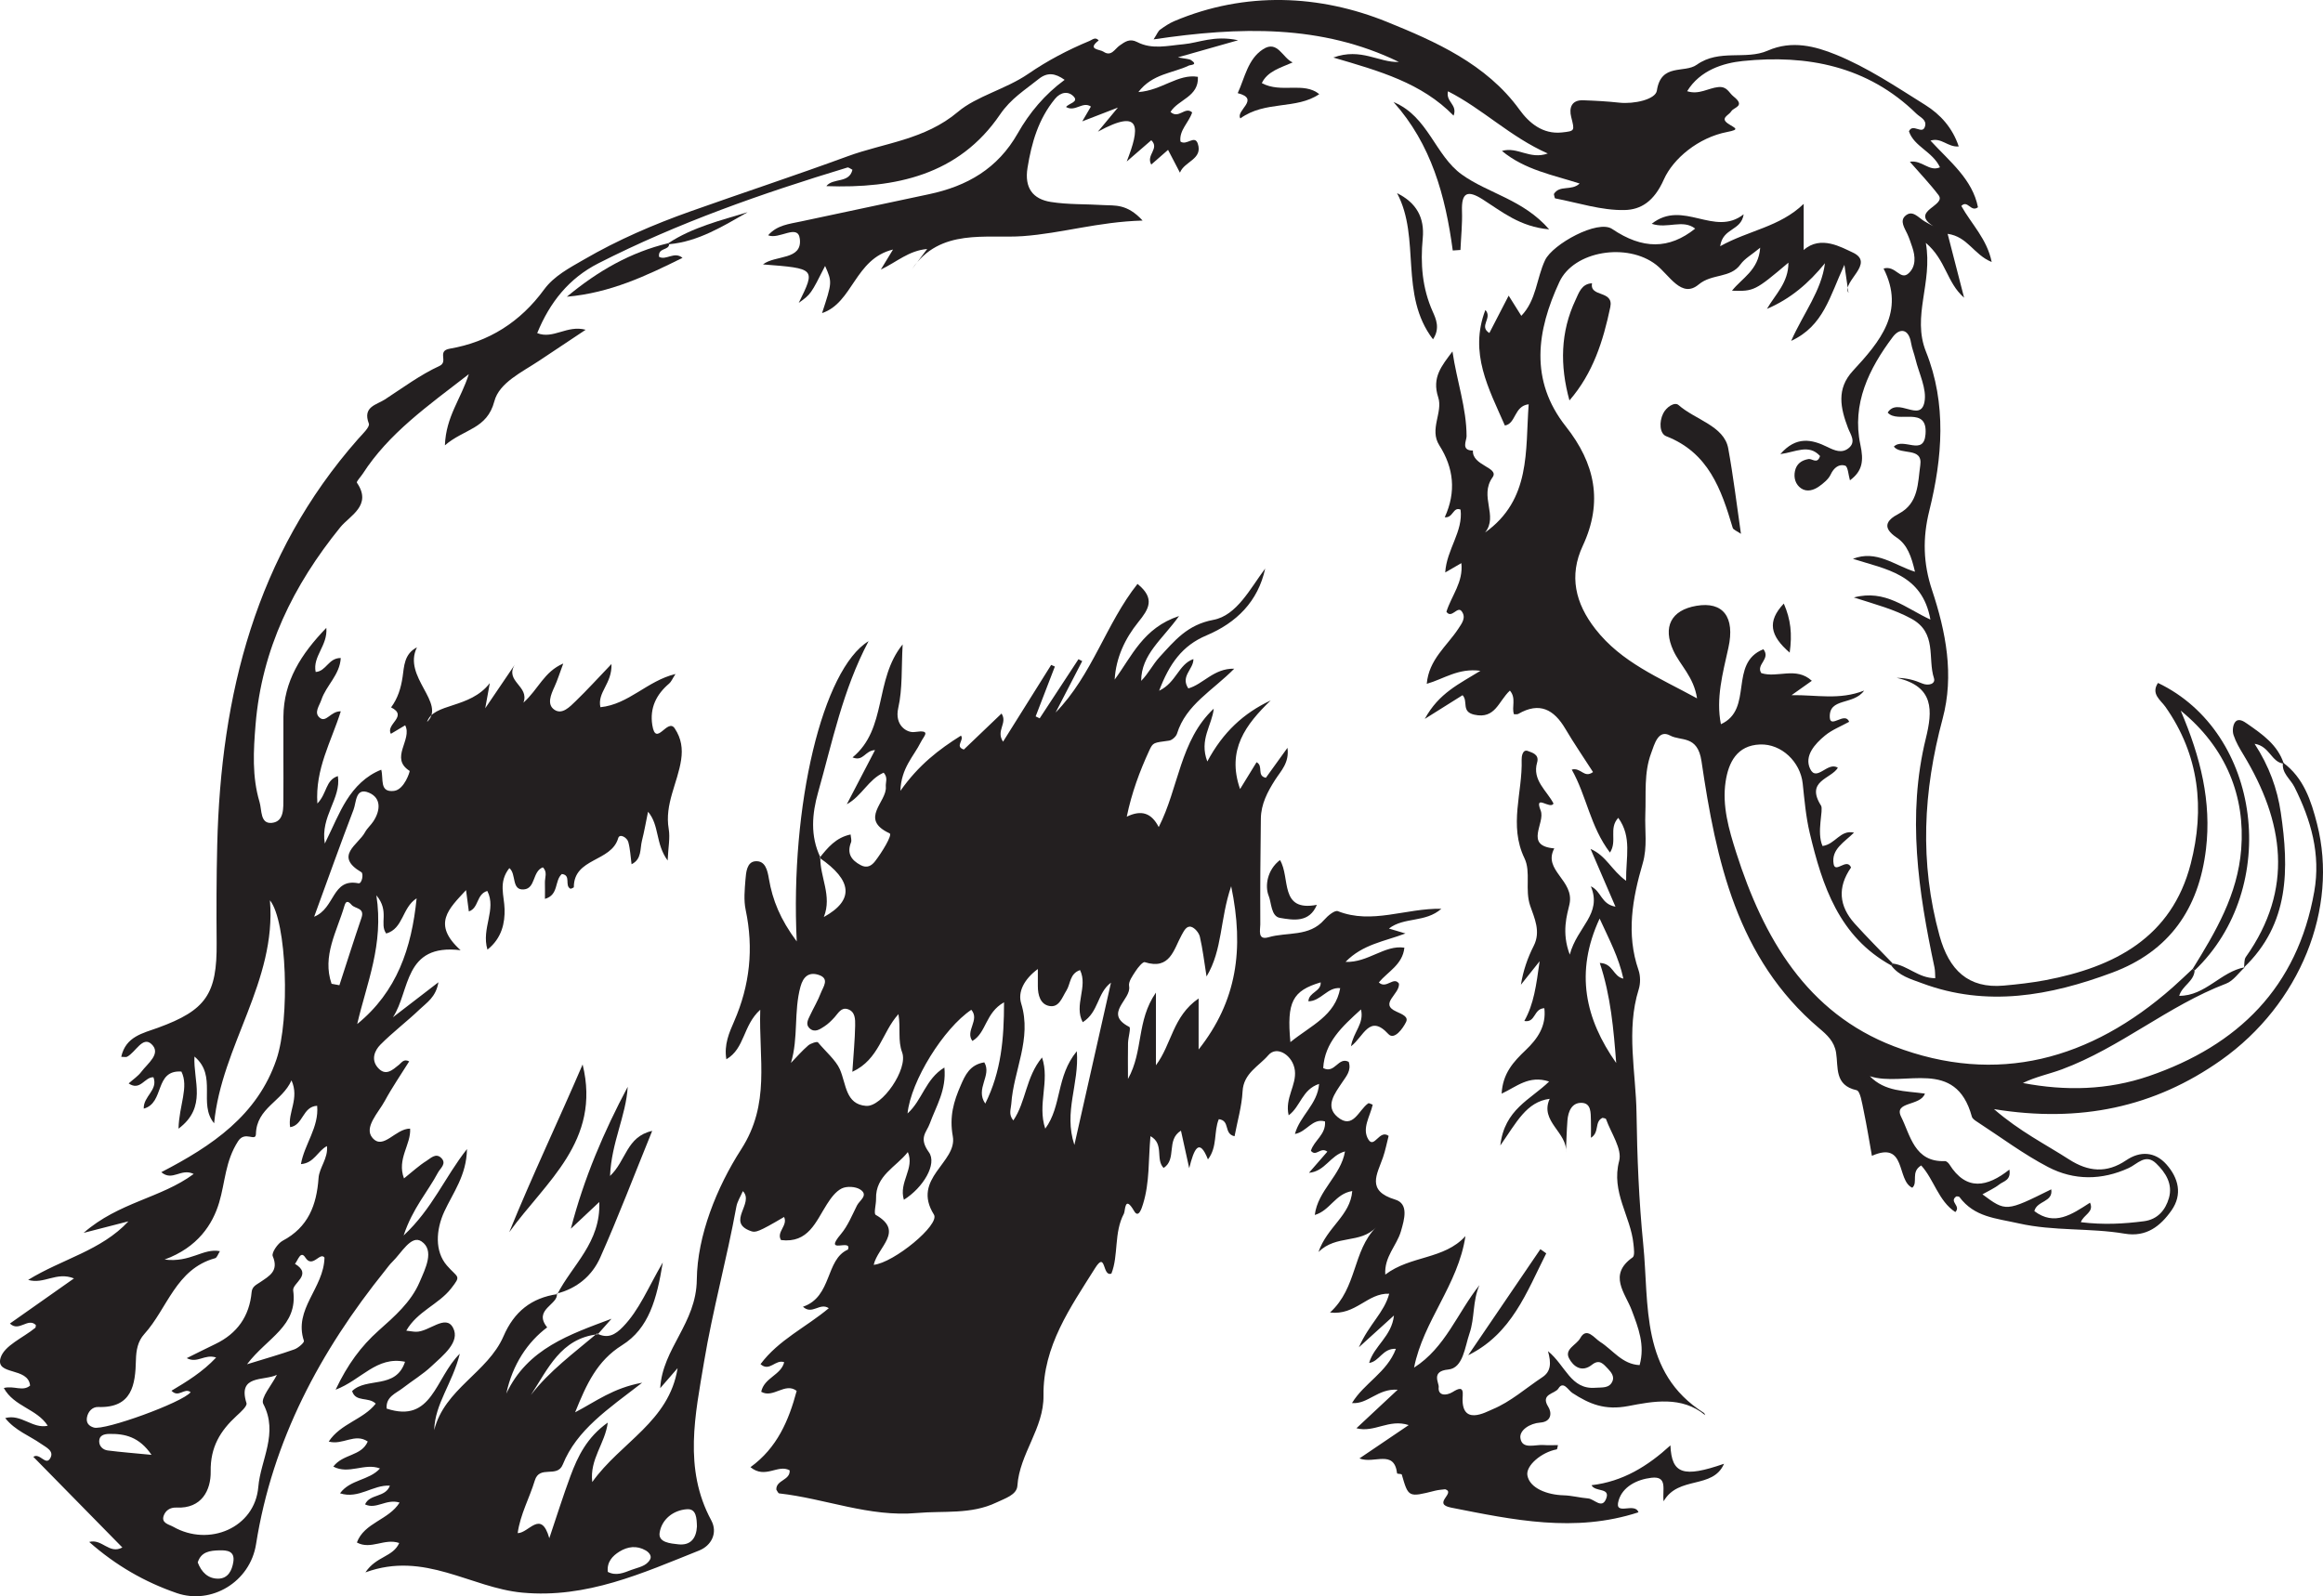 <?xml version="1.0" encoding="UTF-8"?>
<svg xmlns="http://www.w3.org/2000/svg" xmlns:xlink="http://www.w3.org/1999/xlink" width="330.517pt" height="227.166pt" viewBox="0 0 330.517 227.166" version="1.1">
<defs>
<clipPath id="clip1">
  <path d="M 0 5 L 330.516 5 L 330.516 227.164 L 0 227.164 Z M 0 5 "/>
</clipPath>
</defs>
<g id="surface1">
<g clip-path="url(#clip1)" clip-rule="nonzero">
<path style=" stroke:none;fill-rule:evenodd;fill:rgb(13.73%,12.16%,12.549%);fill-opacity:1;" d="M 21.559 207.043 C 19.816 204.484 17.777 204.016 15.5 204.066 C 14.82 204.082 14.125 204.266 14.113 205.094 C 14.102 205.824 14.645 206.328 15.324 206.418 C 17.211 206.66 19.109 206.805 21.559 207.043 M 86.48 223.699 C 87.664 224.316 88.75 223.832 89.84 223.414 C 90.809 223.043 91.965 222.918 92.504 221.91 C 92.75 221.457 92.391 220.949 91.875 220.648 C 90.586 219.902 89.297 220.098 88.145 220.805 C 87.148 221.418 86.32 222.297 86.48 223.699 M 28.133 222.352 C 28.664 223.75 29.605 224.668 31.039 224.664 C 32.453 224.656 33.008 223.492 33.199 222.281 C 33.438 220.746 32.348 220.602 31.215 220.633 C 29.887 220.668 28.613 220.816 28.133 222.352 M 99.16 217.234 C 99.125 216.07 99.086 214.695 97.75 214.781 C 95.781 214.914 94.145 216.23 93.852 218.129 C 93.633 219.523 95.414 219.656 96.504 219.777 C 98.332 219.977 99.078 218.832 99.16 217.234 M 48.289 140.211 C 49.332 137.008 50.348 133.797 51.434 130.609 C 51.922 129.172 50.527 129.355 50.023 128.773 C 49.559 128.238 49.23 128.141 49.012 128.891 C 47.949 132.535 45.801 136.047 47.176 140.004 C 47.547 140.074 47.918 140.145 48.289 140.211 M 183.598 148.305 C 186.566 145.906 189.984 144.551 190.684 140.625 C 188.871 140.445 187.941 142.484 186.16 142.5 C 186.207 141.199 188.004 141.117 187.906 139.801 C 183.898 141 183.059 142.562 183.598 148.305 M 35.148 194.152 C 37.938 193.289 39.938 192.73 41.887 192.031 C 42.438 191.832 43.32 191.062 43.242 190.82 C 41.734 186.289 46.07 183.355 46.168 178.977 C 45.547 178.098 44.465 180.562 43.445 178.965 C 42.766 177.898 42.391 179.375 41.969 179.859 C 44.539 181.418 41.566 182.602 41.715 183.648 C 42.426 188.738 38 190.371 35.148 194.152 M 44.699 130.461 C 47.715 129.246 47.207 124.953 51 125.703 C 51.508 125.805 51.754 124.324 51.414 124.125 C 47.484 121.809 50.973 120.23 51.934 118.438 C 52.242 117.867 52.773 117.426 53.129 116.875 C 54.129 115.344 54.266 113.578 52.52 112.824 C 50.562 111.977 50.707 114.184 50.309 115.211 C 48.441 120.086 46.691 125.008 44.699 130.461 M 229.953 151.277 C 229.586 146.516 229.184 141.746 227.617 137.039 C 229.543 137.105 229.477 138.957 230.973 139.273 C 230.332 136.281 228.969 133.719 227.594 130.723 C 224.039 138.395 225.547 145.004 229.953 151.277 M 59.277 127.844 C 57.188 129.172 57.406 132.152 54.949 132.852 C 53.93 131.43 55.473 129.711 53.551 127.414 C 54.633 134.441 52.164 139.926 50.824 145.734 C 56.469 141.141 58.562 134.965 59.277 127.844 M 112.535 151.266 C 113.344 150.43 114.109 149.543 114.988 148.785 C 115.344 148.477 116.254 148.188 116.375 148.336 C 117.445 149.617 118.93 150.891 119.492 152.168 C 120.418 154.285 120.281 157.148 123.223 157.383 C 125.5 157.562 129.23 152.121 128.359 149.777 C 127.715 148.039 128.172 146.438 127.832 144.324 C 125.465 146.93 125.109 150.754 121.273 152.531 C 121.438 149.996 121.637 147.977 121.672 145.949 C 121.684 145.082 121.707 143.969 120.617 143.617 C 119.688 143.32 119.27 144.18 118.75 144.758 C 118.312 145.242 117.832 145.719 117.289 146.07 C 116.652 146.484 115.898 147.023 115.164 146.32 C 114.586 145.77 114.973 145.094 115.25 144.508 C 115.754 143.434 116.371 142.41 116.789 141.309 C 117.121 140.434 118.098 139.246 116.441 138.727 C 115.098 138.305 114.289 138.973 113.895 140.406 C 112.918 143.934 113.621 147.723 112.535 151.266 M 39.398 195.656 C 37.559 196.559 33.773 195.59 35.07 199.684 C 35.203 200.102 34.242 200.961 33.668 201.488 C 31.34 203.625 29.918 205.938 29.977 209.402 C 30.02 212.078 28.691 214.719 25.125 214.547 C 24.164 214.5 23.551 214.992 23.293 215.695 C 22.906 216.77 24.059 216.945 24.645 217.277 C 29.742 220.18 36.258 217.426 36.75 211.621 C 37.078 207.754 39.66 203.977 37.457 199.789 C 37.031 198.973 38.699 197.062 39.398 195.656 M 158.07 139.844 C 156.078 141.332 156.352 144.027 154.051 145.473 C 152.762 143.055 154.828 140.426 153.668 138.055 C 152.176 138.566 152.332 140.02 151.73 140.969 C 151.105 141.957 150.707 143.414 149.32 143.168 C 148.023 142.941 147.664 141.617 147.664 140.336 L 147.664 137.902 C 145.684 139.375 144.789 141.176 145.297 142.816 C 146.852 147.855 144.199 152.34 143.887 157.102 C 143.84 157.836 143.457 158.594 144.176 159.453 C 146 156.766 145.93 153.305 148.262 150.492 C 149.402 153.883 147.555 157.141 148.719 160.621 C 151.105 157.371 150.242 153.188 153.211 149.602 C 153.578 154.312 151.293 158.176 152.863 162.941 C 154.711 154.746 156.391 147.297 158.07 139.844 M 171.668 138.965 C 171.332 136.859 171.125 135.062 170.719 133.312 C 170.59 132.758 170.004 132.047 169.488 131.902 C 168.816 131.715 168.461 132.461 168.125 133.066 C 166.988 135.129 166.48 138.078 162.883 136.93 C 162.602 136.84 161.906 137.684 161.574 138.203 C 161.152 138.859 160.523 139.703 160.648 140.34 C 161.023 142.266 156.918 144.211 160.676 146.145 C 160.934 146.277 160.52 147.633 160.496 148.426 C 160.461 149.855 160.488 151.293 160.488 153.547 C 162.719 149.523 161.66 145.324 164.465 141.258 L 164.465 151.602 C 166.719 148.609 166.836 144.641 170.539 142.094 L 170.539 149.359 C 175.98 142.465 177.043 135.109 175.172 126.121 C 173.547 130.879 173.969 135.137 171.668 138.965 M 124.309 180 C 127.156 179.727 133.777 174.285 132.879 172.852 C 129.641 167.695 136.238 165.43 135.566 161.715 C 135.055 158.898 135.691 156.75 136.691 154.465 C 137.305 153.051 137.969 151.512 140.047 151.188 C 141.168 153.059 138.703 154.922 140.184 157.055 C 142.453 152.484 142.852 147.875 142.855 142.641 C 140.184 144.125 140.352 146.988 138.352 148.141 C 137.289 146.723 139.449 145.148 138.199 143.707 C 134.281 146.328 129.594 153.816 129.125 158.461 C 131.254 156.535 131.66 153.57 134.367 151.922 C 134.688 155.133 133.18 157.438 132.289 159.898 C 131.828 161.168 130.668 161.902 132.164 163.98 C 133.371 165.656 131.34 169.035 128.605 170.742 C 127.84 168.223 130.18 166.293 129.168 163.953 C 127.477 166.105 124.551 167.289 124.645 170.602 C 124.664 171.387 124.281 172.711 124.598 172.891 C 128.699 175.238 124.898 177.422 124.309 180 M 266.047 153.16 C 268.203 155.383 271.012 155.23 273.879 155.633 C 273.246 157.453 269.379 156.715 270.496 158.938 C 271.793 161.516 272.375 165.43 276.727 165.238 C 276.93 165.23 277.215 165.484 277.348 165.691 C 279.766 169.551 282.75 168.938 285.895 166.449 C 286.164 167.98 285.051 168.094 284.465 168.559 C 283.766 169.113 282.91 169.484 282.062 169.969 C 285.41 172.453 285.41 172.453 291.852 169.258 C 292.145 171.109 289.797 170.852 289.449 172.359 C 292.32 174.523 294.754 172.852 297.367 171.156 C 297.988 172.52 296.441 172.852 296.066 173.934 C 299.32 174.332 302.176 174.164 305.031 173.797 C 306.98 173.547 308.098 172.219 308.594 170.5 C 309.164 168.516 308.148 166.891 306.773 165.566 C 305.266 164.117 304.102 165.66 302.887 166.219 C 299.031 167.992 295.086 168 291.422 166.094 C 287.926 164.273 284.73 161.875 281.41 159.715 C 281.086 159.504 280.645 159.238 280.559 158.918 C 278.246 150.438 270.965 154.762 266.047 153.16 M 30.754 193.191 C 29.09 192.648 28.113 194.082 26.57 193.281 C 28.047 192.551 29.336 191.898 30.641 191.273 C 33.754 189.781 35.488 187.312 35.801 183.891 C 35.875 183.074 36.48 182.84 36.98 182.496 C 38.297 181.598 39.711 180.898 38.805 178.766 C 38.605 178.301 39.512 176.949 40.211 176.578 C 43.852 174.652 45.051 171.512 45.324 167.652 C 45.426 166.152 46.711 164.844 46.52 163.102 C 45.176 163.793 44.711 165.527 42.816 165.668 C 43.316 162.82 45.402 160.434 45.125 157.367 C 43.02 157.477 43.156 160.148 41.281 160.41 C 40.922 158.309 42.633 156.344 41.473 153.75 C 40.145 156.754 36.5 157.668 36.414 161.371 C 36.383 162.582 34.883 160.855 33.879 162.402 C 32.039 165.25 32.047 168.23 31.184 171.129 C 30.258 174.242 28.137 177.523 23.418 179.25 C 27.117 179.723 28.906 177.586 31.289 178.059 C 31.035 178.449 30.879 178.988 30.598 179.062 C 25.016 180.598 23.824 186.219 20.523 189.863 C 19.617 190.863 19.371 192.133 19.34 193.535 C 19.262 197.059 18.801 200.398 13.973 200.234 C 13.156 200.203 12.523 200.863 12.371 201.723 C 12.242 202.461 12.602 202.938 13.355 203.16 C 14.887 203.609 25.941 199.605 27.125 198.129 C 26.219 197.418 25.434 199 24.398 197.918 C 26.57 196.621 28.824 195.254 30.754 193.191 M 242.621 201.402 C 239.289 198.609 235.125 199.438 231.699 200.094 C 228.336 200.738 226.164 199.828 223.711 198.234 C 223.125 197.852 222.438 196.445 221.723 197.609 C 221.242 198.395 219.113 198.344 220.293 200.219 C 220.797 201.02 220.789 202.336 219.137 202.453 C 217.688 202.555 216.16 203.523 216.324 204.664 C 216.566 206.348 218.461 205.535 219.68 205.648 C 220.332 205.703 220.992 205.656 221.664 205.656 C 221.605 205.871 221.578 206.25 221.484 206.266 C 219.293 206.676 217.086 208.586 217.316 209.953 C 217.637 211.812 220.172 212.738 222.461 212.801 C 223.629 212.832 224.789 213.152 225.957 213.246 C 226.832 213.312 227.949 214.848 228.539 213.242 C 229.121 211.668 226.961 212.371 226.445 211.363 C 230.918 210.844 234.453 208.637 237.668 205.695 C 237.844 209.777 239.504 210.32 245.297 208.312 C 243.699 211.992 238.801 209.969 236.699 213.652 C 236.484 212.051 237.348 210.02 234.957 210.305 C 232.848 210.555 230.871 211.602 230.301 213.52 C 229.594 215.871 232.594 213.699 233.121 215.219 C 224.066 218.176 215.305 216.301 206.473 214.555 C 203.688 214.004 207.191 212.465 205.625 211.941 C 205.211 211.996 204.68 212.02 204.18 212.148 C 200.383 213.105 200.391 213.113 199.445 209.848 C 199.414 209.734 198.789 209.762 198.781 209.684 C 198.355 206.195 195.512 208.391 193.422 207.551 C 195.855 205.902 197.969 204.473 200.43 202.809 C 197.602 201.879 195.551 203.938 192.992 203.258 C 194.977 201.402 196.734 199.762 198.859 197.777 C 196.016 197.578 194.625 199.875 192.363 199.672 C 194.074 196.832 197.34 195.328 198.609 191.957 C 196.711 191.855 196.285 193.75 194.801 193.965 C 195.496 191.523 198.012 190.195 198.332 187.211 C 196.703 188.688 195.441 189.832 193.34 191.738 C 194.812 188.398 196.941 186.816 197.656 184.113 C 194.566 183.977 192.906 187.23 189.234 186.785 C 193.129 183.246 192.422 178.062 195.781 174.664 C 193.531 177.055 190.148 175.66 187.594 178.172 C 188.832 174.586 192.125 173.004 192.398 169.5 C 189.957 169.895 189.262 172.273 187.066 172.906 C 187.508 169.379 190.789 167.309 191.367 163.863 C 189.246 164.414 188.555 166.711 186.238 166.906 C 187.262 165.73 188.062 164.809 188.855 163.898 C 187.891 163.148 187.266 164.688 186.516 163.773 C 186.949 162.301 188.68 161.465 188.523 159.594 C 186.723 159.082 185.953 161.074 184.242 161.379 C 184.945 158.777 187.465 157.16 187.68 154.254 C 185.242 155.055 185.059 157.473 183.352 158.723 C 182.773 156.281 184.492 154.465 184.234 152.336 C 183.98 150.219 181.688 148.723 180.461 150.164 C 179.133 151.723 176.926 152.727 176.793 155.316 C 176.68 157.465 176.051 159.582 175.652 161.703 C 174.055 161.352 175.082 159.477 173.414 159.273 C 172.668 161.023 173.254 163.188 171.867 165 C 170.617 161.828 169.875 163.527 169.203 166.25 C 168.664 163.809 168.348 162.371 168.027 160.906 C 165.879 162.227 167.484 164.98 165.559 166.215 C 164.355 164.988 165.688 162.793 163.688 161.691 C 163.383 165.074 163.586 168.289 162.629 171.355 C 162.449 171.938 161.996 173.438 161.367 172.352 C 159.992 169.977 160.125 172.316 159.91 172.719 C 158.469 175.414 159.164 178.648 158.133 181.242 C 156.812 181.773 157.398 177.938 155.809 180.473 C 152.305 186.059 148.379 191.578 148.469 198.598 C 148.535 203.289 145.059 206.867 144.754 211.449 C 144.668 212.738 142.992 213.242 141.773 213.824 C 138.148 215.562 134.262 214.98 130.465 215.32 C 123.684 215.926 117.426 213.266 110.871 212.531 C 110.711 212.516 110.59 212.18 110.457 211.992 C 110.398 210.609 112.457 210.688 112.352 209.246 C 110.68 208.324 108.895 210.535 106.777 208.797 C 110.578 206.047 112.23 202.141 113.352 197.941 C 111.699 196.664 110.004 199.059 108.305 198.066 C 108.73 196.047 111.129 195.707 111.574 193.859 C 110.316 193.406 109.496 195.289 108.207 194.137 C 110.785 190.672 114.695 188.883 117.922 186.172 C 116.629 185.312 115.562 187.184 114.246 185.965 C 118.43 184.543 117.414 179.242 120.641 177.832 C 121.301 176.16 117.047 178.703 119.645 175.625 C 120.633 174.453 121.234 172.941 121.934 171.547 C 122.289 170.836 123.625 170.09 122.398 169.285 C 121.742 168.852 120.469 168.781 119.762 169.133 C 118.895 169.559 118.207 170.516 117.656 171.379 C 116.07 173.859 115.023 176.949 111.125 176.477 C 110.414 175.336 112.145 174.402 111.559 173.191 C 107.887 175.355 107.492 175.43 106.855 175.207 C 103.234 173.945 107.398 171.246 105.695 169.512 C 105.359 170.293 104.906 170.98 104.77 171.727 C 103.422 179.141 101.398 186.438 100.168 193.836 C 98.934 201.262 97.215 208.992 101.195 216.359 C 102.16 218.148 101.219 219.965 99.469 220.66 C 91.398 223.883 83.473 227.5 74.324 226.652 C 66.961 225.973 60.418 220.684 51.992 223.77 C 53.555 221.434 55.898 221.609 56.801 219.59 C 54.695 218.863 52.766 220.605 50.777 219.516 C 51.824 216.684 55.312 216.32 56.852 213.836 C 54.965 213.246 53.539 214.867 51.941 214.094 C 52.598 212.57 54.855 213.148 55.473 211.426 C 53.039 211.285 51.039 213.371 48.379 212.516 C 49.836 210.523 52.531 210.703 54.062 208.98 C 51.875 208.145 49.629 209.887 47.422 208.715 C 48.816 206.875 51.418 207.262 52.324 205.145 C 50.488 203.898 48.754 205.711 46.773 205.152 C 48.457 202.578 51.691 202.027 53.461 199.758 C 52.434 198.738 50.594 199.602 50.098 197.969 C 52.152 195.938 56.324 197.777 57.629 193.797 C 53.574 192.957 51.398 196.398 47.75 197.773 C 49.469 194.152 51.375 191.59 53.852 189.375 C 56.117 187.355 58.473 185.324 59.699 182.461 C 60.508 180.566 61.879 177.93 59.953 176.656 C 58.504 175.699 57.105 178.34 55.832 179.566 C 55.449 179.934 55.145 180.371 54.812 180.785 C 45.555 192.301 38.773 204.945 36.43 219.758 C 35.578 225.148 30.074 228.406 25.156 226.719 C 20.602 225.152 16.465 222.777 12.691 219.438 C 14.539 218.941 15.516 221.238 17.41 220.227 C 13.133 215.871 8.949 211.609 4.742 207.324 C 5.664 206.699 6.504 208.652 7.148 207.527 C 7.742 206.492 6.578 205.988 5.848 205.477 C 4.18 204.305 2.16 203.602 0.742 201.812 C 3.027 201.18 4.633 203.383 6.793 202.902 C 5.25 200.484 2.004 200.195 0.543 197.531 C 1.984 197.156 3.234 198.082 4.281 197.188 C 4.016 194.496 -0.68 195.793 0.082 193.242 C 0.609 191.484 3.301 190.379 5.016 188.969 C 5.094 188.906 5.074 188.719 5.102 188.566 C 3.957 187.457 2.707 189.617 1.41 188.355 C 4.387 186.262 7.324 184.191 10.527 181.934 C 8.004 180.926 6.277 182.816 4.004 182.145 C 8.867 179.152 14.395 177.98 18.273 173.812 C 16.484 174.273 14.695 174.734 11.898 175.453 C 16.941 171.055 22.887 170.527 27.559 167.07 C 25.746 166.184 24.547 168.176 22.949 166.816 C 30.156 163.09 36.641 158.723 39.34 150.75 C 41.281 145.02 40.816 131.082 38.406 128.125 C 39.367 139.672 31.523 148.805 30.465 159.855 C 28.148 157.062 30.988 153.156 27.668 150.359 C 27.477 153.809 29.508 157.555 25.398 160.625 C 25.488 157.25 26.898 154.695 25.809 152.496 C 21.926 152.238 23.461 156.969 20.453 157.773 C 20.375 156.008 22.52 155.148 21.832 153.309 C 20.594 153.227 19.961 155.328 18.305 154.184 C 18.949 153.605 19.645 153.152 20.109 152.531 C 21 151.336 23.004 149.938 21.547 148.582 C 20.289 147.414 19.289 149.762 18.086 150.387 C 17.918 150.473 17.668 150.398 17.25 150.398 C 17.887 147.496 20.348 147.039 22.477 146.262 C 29.309 143.773 30.891 141.465 30.824 134.18 C 30.785 129.543 30.793 124.906 30.906 120.273 C 31.418 98.879 36.375 79.016 50.941 62.484 C 51.551 61.793 52.66 60.758 52.48 60.285 C 51.559 57.875 53.551 57.633 54.762 56.848 C 57.309 55.188 59.785 53.344 62.523 52.082 C 63.863 51.469 62.098 49.945 64 49.621 C 69.543 48.668 74.039 45.824 77.418 41.195 C 78.832 39.266 81.035 38.121 83.102 36.926 C 87.922 34.125 93.031 31.93 98.266 30.07 C 105.699 27.43 113.215 24.953 120.598 22.242 C 125.797 20.332 131.57 19.914 136.316 15.902 C 138.934 13.684 143.117 12.691 146.281 10.52 C 149.016 8.641 151.938 7.102 155 5.832 C 155.434 5.652 155.848 5.203 156.324 5.754 C 154.602 7.078 156.477 7 156.992 7.352 C 158.117 8.117 158.602 6.965 159.301 6.477 C 160.059 5.945 160.734 5.434 161.797 5.984 C 163.93 7.09 166.156 6.492 168.41 6.293 C 170.586 6.098 172.727 4.992 176.16 5.727 C 172.77 6.688 170.504 7.332 167.594 8.16 C 168.723 8.391 169.18 8.367 169.48 8.566 C 170.508 9.258 169.383 9.215 169.145 9.332 C 166.844 10.438 163.969 10.473 161.969 13.102 C 165.285 12.879 167.621 10.461 170.438 10.934 C 170.582 13.789 167.633 14.145 166.539 15.93 C 167.727 17.004 168.598 15.082 169.621 15.996 C 169.16 17.438 167.754 18.516 167.953 20.137 C 168.824 20.789 169.984 19.121 170.426 20.453 C 171.164 22.684 168.504 22.949 167.883 24.574 C 167.277 23.41 166.746 22.391 166.191 21.328 C 165.426 22 164.625 22.699 163.801 23.418 C 163.02 22.043 165.035 21.156 163.805 19.957 C 162.742 20.875 161.715 21.77 160.312 22.984 C 162.141 18.289 162.559 15.262 156.211 18.738 C 157.254 17.48 157.906 16.695 159.055 15.309 C 156.914 16.137 155.621 16.637 153.984 17.27 C 154.539 16.32 154.871 15.758 155.215 15.164 C 154.039 14.367 152.98 15.984 151.68 15.227 C 152.051 14.707 153.496 14.531 152.777 13.75 C 152.031 12.938 150.926 13.062 150.102 14.07 C 147.75 16.934 146.777 20.297 146.195 23.887 C 145.738 26.727 146.934 28.332 149.52 28.742 C 151.984 29.133 154.523 29.027 157.031 29.188 C 158.609 29.285 160.34 28.957 162.57 31.387 C 156.184 31.574 151.105 33.199 145.543 33.605 C 140.375 33.98 133.734 32.402 129.77 38.285 C 130.406 37.445 131.039 36.609 131.922 35.434 C 129.27 35.672 127.648 37.258 125.324 38.363 C 126.031 37.203 126.422 36.559 127.059 35.512 C 121.621 36.824 121.348 43.105 116.961 44.559 C 118.41 40.156 118.41 40.156 117.395 37.848 C 115.359 41.875 115.359 41.875 113.645 43.102 C 116.055 38.211 116.055 38.211 108.551 37.629 C 110.336 36.262 114.18 37.062 113.797 33.98 C 113.527 31.785 110.859 34.133 109.289 33.484 C 110.566 32.02 112.312 31.871 113.957 31.516 C 120.031 30.211 126.105 28.926 132.184 27.637 C 137.59 26.492 141.949 24.012 144.809 18.969 C 146.449 16.074 148.641 13.438 151.477 11.363 C 150.125 10.398 149.012 10.254 147.773 11.25 C 145.832 12.816 143.844 14.004 142.273 16.312 C 136.418 24.906 127.41 26.844 117.57 26.488 C 118.543 25.266 120.824 26.137 121.285 24.16 C 121.004 24.027 120.742 23.785 120.566 23.84 C 108.426 27.523 96.473 31.699 85.137 37.473 C 80.961 39.598 78.227 43.016 76.434 47.406 C 78.723 48.324 80.668 46.215 83.328 46.93 C 80.852 48.578 78.773 49.961 76.699 51.344 C 74.266 52.965 71.031 54.461 70.34 57.098 C 69.289 61.102 66.047 61.008 63.301 63.375 C 63.457 59.246 65.566 56.836 66.703 53.246 C 60.789 57.82 55.32 61.668 51.609 67.426 C 51.324 67.867 50.672 68.539 50.781 68.695 C 53.004 71.93 49.758 73.383 48.418 75.035 C 41.727 83.293 37.246 92.375 36.363 103.109 C 36.059 106.832 35.844 110.504 36.926 114.129 C 37.273 115.281 36.996 117.281 38.684 117.105 C 40.465 116.918 40.309 114.965 40.32 113.523 C 40.348 109.684 40.297 105.844 40.324 102 C 40.359 96.949 42.832 93.078 46.43 89.355 C 46.656 91.871 44.449 93.41 44.914 95.629 C 46.418 95.543 46.723 93.621 48.484 93.645 C 48.352 96.047 46.398 97.555 45.723 99.602 C 45.441 100.449 44.629 101.426 45.488 102.141 C 46.414 102.91 47.051 101.188 48.488 101.23 C 47.121 105.562 44.828 109.43 45.156 114.348 C 46.562 112.895 46.289 111.027 48.074 110.445 C 48.566 113.672 45.555 116.148 46.215 120.047 C 47.426 117.59 48.203 115.633 49.305 113.887 C 50.488 112.016 52.043 110.41 54.242 109.539 C 54.602 110.879 53.945 112.809 56.066 112.555 C 57.543 112.375 58.348 109.75 58.285 109.711 C 55.383 107.875 58.715 105.277 57.648 103.219 C 56.84 103.699 56.238 104.059 55.617 104.43 C 54.816 103.059 58.145 101.938 55.645 100.668 C 56.602 99.371 57.043 97.945 57.285 96.316 C 57.5 94.859 57.492 93.047 59.324 92.129 C 57.227 96.328 63.543 100.047 60.758 102.75 C 61.664 100 66.832 100.922 69.691 97.215 C 69.438 98.602 69.332 99.184 69.039 100.793 C 70.801 98.195 72.02 96.398 73.238 94.602 C 71.781 97 75.379 97.625 74.473 100 C 76.629 98.059 77.387 95.609 80.141 94.426 C 79.621 95.824 79.32 96.809 78.895 97.73 C 78.379 98.859 77.777 100.25 78.875 101 C 79.984 101.766 81.09 100.57 81.918 99.77 C 83.516 98.227 85.012 96.578 87 94.5 C 87.102 97.332 84.957 98.496 85.426 100.645 C 89.473 100.234 92.074 96.895 96.109 95.918 C 95.645 96.637 95.5 97.031 95.215 97.27 C 93.375 98.828 92.426 100.754 92.809 103.184 C 93.32 106.434 94.965 102.105 96 103.66 C 96.965 105.105 97.141 106.57 96.914 108.113 C 96.43 111.41 94.535 114.434 95.145 117.973 C 95.363 119.246 95.074 120.609 94.992 122.461 C 93.234 120.062 93.848 117.453 92.203 115.523 C 91.887 117.055 91.664 118.355 91.34 119.625 C 91.039 120.801 91.34 122.266 89.859 122.992 C 89.711 121.891 89.668 120.82 89.391 119.82 C 89.211 119.176 88.156 118.582 87.957 119.281 C 86.977 122.688 81.648 122.062 81.645 126.246 C 81.645 126.34 81.301 126.434 81.191 126.488 C 80.25 126.066 81.336 124.551 79.941 124.383 C 78.863 125.328 79.539 127.352 77.535 127.922 C 77.535 127.102 77.551 126.355 77.531 125.609 C 77.512 124.887 77.93 124.098 77.234 123.434 C 75.73 124.004 76.223 126.426 74.551 126.574 C 72.719 126.742 73.504 124.363 72.469 123.543 C 70.871 125.566 71.75 127.461 71.793 129.398 C 71.84 131.273 71.441 133.492 69.355 135.145 C 68.445 132.105 70.688 129.445 69.336 126.793 C 67.758 127.25 68.148 129.238 66.707 129.707 C 66.594 128.852 66.48 127.992 66.309 126.676 C 63.848 129.34 61.418 131.508 65.535 135.227 C 57.395 134.246 58.383 141.035 55.906 144.77 C 57.941 143.203 59.977 141.641 62.379 139.789 C 62.023 141.918 60.707 142.688 59.723 143.633 C 57.914 145.367 55.887 146.891 54.125 148.668 C 53.305 149.496 52.773 150.777 53.73 151.91 C 54.848 153.23 55.832 152.285 56.773 151.527 C 57.16 151.219 57.43 150.645 58.219 151.047 C 57.051 152.922 55.797 154.738 54.75 156.672 C 53.84 158.355 51.727 160.453 52.992 161.93 C 54.535 163.734 56.25 160.605 58.352 160.617 C 58.504 162.875 56.434 164.926 57.48 167.703 C 58.684 166.742 59.621 165.867 60.684 165.203 C 61.27 164.836 62.02 164.023 62.789 164.801 C 63.586 165.605 62.645 166.254 62.316 166.871 C 60.875 169.598 58.711 171.938 57.43 175.824 C 61.539 171.992 63.254 167.566 66.441 163.527 C 66.379 167.281 64.461 169.723 63.219 172.414 C 62.012 175.031 61.84 178.082 63.582 180.094 C 65.164 181.922 65.68 181.449 64.176 183.375 C 62.395 185.648 59.375 186.617 57.805 189.371 C 58.418 189.441 58.797 189.52 59.18 189.527 C 61.043 189.562 63.41 186.949 64.465 188.969 C 65.523 190.984 63.008 192.914 61.398 194.426 C 60.16 195.594 58.66 196.488 57.305 197.543 C 56.316 198.312 54.879 198.762 55.012 200.461 C 61.535 202.621 61.887 196.098 65.422 192.652 C 64.359 196.926 61.875 199.762 61.777 203.527 C 63.246 197.645 69.391 195.344 71.633 190.176 C 73.156 186.656 75.602 184.715 79.301 184.168 L 79.223 184.09 C 79.52 185.648 75.793 186.344 77.852 188.902 C 75.109 190.953 72.914 194.164 72.039 198.328 C 75.047 191.898 81.102 189.898 87.008 187.676 C 86.355 188.414 85.703 189.148 85.047 189.887 C 79.777 190.469 77.961 194.836 75.531 198.531 C 78.176 195.09 81.664 192.547 84.938 189.773 C 86.461 190.551 87.523 189.977 88.637 188.82 C 90.961 186.418 92.168 183.336 94.301 179.66 C 93.445 184.891 92.328 189.055 88.5 191.445 C 84.949 193.668 83.449 196.973 81.828 200.992 C 84.828 199.426 87.211 197.543 91.367 196.777 C 86.434 200.586 82.066 203.488 80.07 208.426 C 79.27 210.402 76.77 208.441 76.09 210.699 C 75.336 213.188 74.023 215.512 73.656 218.184 C 75.254 218.184 76.969 214.75 78.156 218.906 C 79.223 215.742 80.117 212.879 81.16 210.07 C 82.211 207.242 83.52 204.543 86.473 202.453 C 86.094 205.457 83.875 207.637 84.266 210.914 C 88.32 205.23 95.203 202.324 96.41 194.703 C 95.477 195.781 94.715 196.656 93.934 197.555 C 94.262 191.875 99.074 188.355 99.141 182.109 C 99.211 175.852 101.977 168.969 105.449 163.574 C 109.645 157.059 107.945 150.797 108.168 143.699 C 105.672 145.957 106.004 149.195 103.348 150.75 C 102.992 148.66 103.758 146.945 104.453 145.352 C 106.695 140.211 107.25 134.977 106.094 129.488 C 105.801 128.105 105.953 126.602 106.066 125.164 C 106.148 124.137 106.266 122.68 107.453 122.57 C 108.91 122.438 109.203 123.898 109.402 125.074 C 109.918 128.098 111.012 130.82 113.359 133.977 C 112.41 114.609 117.047 95.23 123.582 91.246 C 119.895 98.215 118.434 105.582 116.402 112.754 C 115.543 115.785 115.254 118.961 116.715 121.992 C 116.641 124.812 118.426 127.473 117.215 130.504 C 121.566 128.098 121.281 125.297 116.609 122.082 C 117.762 120.637 118.922 119.199 121.023 118.758 C 121.055 119.18 121.199 119.582 121.082 119.883 C 120.473 121.441 121.105 122.402 122.461 123.121 C 123.355 123.598 123.996 123.223 124.512 122.559 C 125.48 121.309 127.016 118.797 126.574 118.594 C 122.168 116.562 126.238 114.102 126.035 111.953 C 125.977 111.336 126.379 110.68 125.727 109.961 C 123.559 110.91 122.645 113.27 120.484 114.457 C 121.789 111.949 123.098 109.441 124.5 106.746 C 123.055 106.805 122.855 108.422 121.301 107.789 C 126.277 103.688 124.352 96.727 128.43 91.707 C 128.238 95.043 128.43 97.996 127.801 100.762 C 127.25 103.211 129.023 104.332 130.137 104.172 C 132.582 103.82 131.465 104.699 131 105.641 C 130.016 107.625 128.219 109.273 128.109 112.547 C 130.719 108.84 133.613 106.641 136.727 104.688 C 137.227 105.348 135.805 106.223 137.137 106.668 C 138.898 104.984 140.672 103.293 142.5 101.543 C 143.398 102.934 141.656 103.965 142.715 105.551 C 145.074 101.785 147.316 98.203 149.562 94.625 C 149.738 94.703 149.914 94.781 150.086 94.859 C 149.176 97.223 148.262 99.59 147.352 101.953 L 147.926 102.227 C 149.766 99.422 151.605 96.617 153.445 93.812 L 153.977 94.086 C 152.715 96.523 151.453 98.965 150.191 101.402 C 155.402 96.078 157.371 88.73 161.844 83.098 C 164.434 85.195 163.422 86.715 161.961 88.527 C 160.074 90.863 158.781 93.586 158.594 96.715 C 161.047 93.395 162.645 89.355 167.758 87.668 C 165.375 91 162.379 93.133 162.367 96.895 C 163.398 95.859 164.031 94.539 164.977 93.512 C 167.105 91.207 168.898 88.914 172.633 88.215 C 175.984 87.59 177.883 83.738 180.012 80.91 C 178.992 85.609 175.926 88.625 171.652 90.43 C 168.215 91.875 166.371 94.461 164.922 98.301 C 167.379 97.133 167.66 94.547 169.797 93.793 C 169.836 95.242 167.906 96.215 169.074 97.969 C 171.184 97.387 172.688 95.098 175.605 95.164 C 172.527 98.297 168.742 100.266 167.465 104.406 C 167.336 104.828 166.754 105.344 166.328 105.402 C 164.125 105.707 164.062 105.637 163.523 106.793 C 162.145 109.777 161.012 112.848 160.316 116.223 C 162.414 115.211 163.832 115.695 164.863 117.703 C 167.711 112.137 167.879 105.363 172.691 100.852 C 172.457 103.211 170.586 105.242 171.777 108.367 C 174.02 104.172 176.949 101.492 180.793 99.68 C 177.27 103.082 174.488 106.711 176.438 112.293 C 177.293 110.898 178.031 109.703 178.785 108.473 C 179.812 109.008 178.758 110.418 180.109 110.688 C 181.043 109.391 182.012 108.043 183.18 106.426 C 183.469 108.57 182.234 109.715 181.426 110.984 C 180.336 112.688 179.422 114.438 179.395 116.492 C 179.328 121.52 179.289 126.543 179.316 131.57 C 179.32 132.312 178.879 133.855 180.484 133.383 C 183.137 132.605 186.273 133.367 188.422 130.891 C 188.914 130.32 189.918 129.5 190.344 129.668 C 195.203 131.59 199.973 129.238 205.078 129.328 C 202.793 131.344 199.793 130.457 197.617 132.145 C 198.426 132.383 199.117 132.59 199.969 132.844 C 196.977 133.984 193.895 134.371 191.441 136.891 C 194.668 137.012 196.984 134.445 199.816 134.867 C 199.562 137.285 197.469 138.262 196.18 139.812 C 197.246 140.82 198.293 138.883 199.047 139.984 C 199.172 141.5 196.18 142.84 198.668 143.957 C 199.656 144.398 200.395 144.73 200.055 145.441 C 199.617 146.352 198.379 148.074 197.539 147.16 C 194.832 144.211 194.02 147.555 192.219 148.898 C 192.566 146.828 194.125 145.691 193.641 143.656 C 190.93 146.121 188.477 148.359 188.266 152 C 189.934 152.871 190.402 150.336 191.895 151.113 C 192.305 152.355 191.535 153.176 190.969 154.031 C 189.93 155.594 188.473 157.418 190.301 158.957 C 192.512 160.816 193.309 157.953 194.672 157.02 C 194.777 156.945 195.059 157.129 195.309 157.211 C 194.938 158.879 193.723 160.605 194.699 162.172 C 195.535 163.512 196.277 160.676 197.574 161.652 C 197.309 162.688 197.113 163.723 196.773 164.707 C 195.941 167.117 194.344 169.453 198.504 170.715 C 200.465 171.305 199.824 173.516 199.316 175.25 C 198.73 177.258 196.926 178.863 197.098 181.391 C 200.703 178.648 205.453 179.277 208.504 175.914 C 207.465 182.871 202.504 187.973 201.195 194.629 C 205.656 191.785 207.348 186.84 210.496 182.891 C 209.504 185.133 209.84 187.578 209.082 189.758 C 208.418 191.676 208.184 194.707 206.055 194.902 C 203.551 195.137 204.766 196.824 204.699 197.387 C 204.555 198.652 205.758 198.66 206.664 198.113 C 207.469 197.625 208.227 197.223 208.117 198.621 C 207.77 203.094 211.453 200.93 212.359 200.559 C 214.918 199.504 217.098 197.551 219.449 195.992 C 220.672 195.184 220.727 193.988 220.246 192.285 C 222.773 194.348 223.477 197.785 227.012 197.496 C 227.93 197.422 228.973 197.613 229.422 196.566 C 229.707 195.906 229.273 195.309 228.797 194.812 C 228.152 194.148 227.598 193.355 226.504 194.223 C 225.055 195.375 223.848 194.461 223.242 193.305 C 222.555 191.988 224.305 191.406 224.836 190.438 C 225.746 188.781 226.84 190.441 227.668 190.965 C 229.488 192.117 230.793 194.156 233.285 194.273 C 234.074 191.398 233.105 188.973 232.164 186.465 C 231.25 184.023 228.754 181.43 232.293 178.941 C 232.621 178.715 232.473 177.688 232.41 177.047 C 232.023 173.082 229.195 169.656 230.375 165.215 C 230.828 163.512 229.215 161.254 228.508 159.266 C 228.465 159.141 228.117 159.121 228.004 159.082 C 226.816 159.633 227.621 161.148 226.359 161.918 C 226.359 160.984 226.383 160.207 226.355 159.434 C 226.32 158.383 226.414 156.992 225.039 156.949 C 223.633 156.902 223.117 158.18 223.016 159.453 C 222.898 160.977 222.867 162.5 222.797 164.023 C 223.109 161.188 219.012 159.613 220.492 156.375 C 217.172 156.805 215.777 159.727 213.465 163.016 C 214.055 157.844 217.777 156.492 220.41 153.914 C 217.523 152.969 215.789 154.652 213.652 155.641 C 213.809 152.734 215.363 151.074 217.078 149.441 C 218.75 147.852 220.031 146.023 219.73 143.48 C 218.172 143.539 218.516 145.59 216.879 145.301 C 218.246 142.867 218.57 140.262 219.059 136.797 C 217.805 138.367 217.102 139.254 216.395 140.141 C 216.715 138.156 217.344 136.324 218.215 134.613 C 219.262 132.566 218.305 130.625 217.715 128.906 C 216.93 126.609 217.844 124.09 216.906 122.148 C 214.633 117.43 216.648 112.777 216.5 108.117 C 216.488 107.75 216.598 106.527 217.445 106.898 C 217.879 107.09 219.051 107.309 218.703 108.508 C 217.961 111.035 220.102 112.531 221.035 114.355 C 220.578 115.273 218.234 112.898 219.207 115.348 C 219.918 117.129 216.781 120.371 221.145 120.738 C 219.457 123.887 224.074 125.262 223.301 128.707 C 222.973 130.164 222.133 132.656 223.348 135.855 C 224.395 131.871 227.996 130.113 226.348 126.133 C 227.863 126.836 227.777 128.664 229.848 129.031 C 228.621 126.18 227.523 123.641 226.305 120.812 C 228.57 121.801 229.266 123.844 231.363 125.348 C 231.32 121.949 232.223 119.133 230.246 116.387 C 228.844 117.91 230.148 119.676 229.066 121.332 C 226.246 117.625 225.754 113.285 223.629 109.523 C 224.977 109.176 225.359 110.812 226.656 109.875 C 225.266 107.711 223.922 105.758 222.723 103.723 C 221.098 100.961 219.043 99.848 216.023 101.598 C 215.875 101.688 215.645 101.629 215.406 101.645 C 215.039 100.625 215.77 99.363 214.828 98.281 C 213.188 99.797 212.77 102.371 209.773 101.711 C 207.855 101.285 208.934 99.828 208.094 98.934 C 206.566 99.895 205.02 100.863 202.719 102.309 C 204.73 98.609 207.641 97.324 210.633 95.465 C 207.488 95.035 205.387 96.645 203 97.316 C 203.297 93.852 205.863 91.953 207.48 89.492 C 207.98 88.727 208.656 87.891 207.957 86.98 C 207.355 86.203 206.527 88.117 205.797 87.059 C 206.523 84.75 208.223 82.848 207.922 80.141 C 207.148 80.59 206.523 80.949 205.625 81.469 C 205.832 78.172 208.195 75.652 207.809 72.527 C 206.727 72.066 206.766 73.75 205.559 73.613 C 207.219 69.984 206.832 66.586 204.789 63.379 C 203.32 61.086 205.332 58.684 204.629 56.543 C 203.699 53.691 205.129 52.066 206.656 50.012 C 207.285 54.289 208.66 58.07 208.664 62.086 C 208.664 62.711 207.824 64.121 209.57 64.121 C 209.422 66.285 213.367 66.512 212.359 67.93 C 210.418 70.664 213.219 73.391 211.297 75.785 C 217.852 71.094 217.008 64.172 217.5 57.535 C 215.41 57.773 215.699 60.312 214.113 60.555 C 211.84 55.336 208.98 50.254 211.34 44.113 C 212.41 45.266 210.344 46.418 211.906 47.391 C 212.805 45.648 213.684 43.949 214.652 42.074 C 215.355 43.199 215.895 44.055 216.453 44.945 C 218.613 42.715 218.609 39.602 219.84 37.012 C 220.91 34.758 227.332 31.203 229.379 32.586 C 233.707 35.512 237.477 35.5 241.191 32.535 C 239.422 31.145 237.242 32.609 235.008 31.848 C 239.465 28.316 243.91 33.789 248.09 30.496 C 247.723 32.914 245.129 32.375 244.746 35.039 C 248.855 32.75 253.207 32.316 256.629 29.012 L 256.629 35.586 C 259.043 33.41 262.086 35.246 263.543 35.902 C 266.961 37.441 261.992 40.086 263 41.684 C 262.93 41.199 262.742 39.898 262.422 37.688 C 260.328 42.176 259.477 46.371 254.848 48.512 C 256.617 44.531 259.152 41.395 259.656 37.461 C 257.348 40.305 254.75 42.531 251.402 43.957 C 252.594 41.891 254.477 40.211 254.457 37.379 C 249.73 41.383 249.547 41.473 246.43 41.371 C 247.828 39.586 250.207 38.477 250.441 35.25 C 249.207 36.273 248.23 36.801 247.652 37.609 C 246.203 39.645 243.598 38.891 241.68 40.492 C 239.25 42.523 237.523 39.145 235.637 37.68 C 231.523 34.484 223.926 35.695 221.871 40.125 C 218.66 47.039 217.582 54.109 222.793 60.695 C 226.938 65.938 228.117 71.43 225.191 77.688 C 223.211 81.93 224.121 85.84 226.996 89.523 C 230.707 94.277 236.016 96.41 241.457 99.387 C 240.984 96.297 239.047 94.688 238.082 92.582 C 236.543 89.219 237.762 86.828 241.367 86.215 C 245.129 85.57 246.895 87.777 245.914 92.195 C 245.109 95.832 244.121 99.418 244.852 103.062 C 249.555 100.938 245.906 94.379 250.898 92.395 C 251.984 93.785 249.797 94.559 250.594 95.789 C 252.891 96.535 255.543 94.82 257.789 96.887 C 256.984 97.453 256.086 98.09 254.906 98.93 C 258.492 98.875 261.672 99.668 265.23 98.277 C 263.707 100.414 260.191 99.227 260.344 102.113 C 260.43 103.723 262.508 101.219 263.102 102.719 C 261.941 103.363 260.664 103.852 259.664 104.676 C 258.215 105.871 256.68 107.574 257.543 109.406 C 258.461 111.355 260.059 108.301 261.492 109.266 C 260.5 110.875 256.855 111.105 259.098 114.652 C 259.48 115.262 258.426 118.426 259.312 120.398 C 261.145 120.148 261.832 118.047 263.789 118.492 C 262.43 119.844 260.512 120.855 260.891 122.969 C 261.137 124.352 262.777 122.02 263.367 123.457 C 261.395 126.281 261.66 128.953 263.875 131.426 C 265.629 133.375 267.492 135.23 269.309 137.125 L 269.086 137.395 C 261.656 133.305 259.281 126.074 257.488 118.539 C 256.941 116.242 256.742 113.855 256.488 111.496 C 256.156 108.434 253.477 105.836 250.426 105.949 C 247.125 106.066 245.93 108.527 245.523 111.219 C 245 114.676 245.988 118.066 247.027 121.328 C 250.891 133.449 257.055 144.148 269.484 148.906 C 284.168 154.523 297.473 150.793 309.105 140.539 C 310.086 139.676 311.027 138.762 311.984 137.871 L 312.254 138.109 C 312.16 139.684 310.477 140.273 310.059 141.719 C 313.789 141.742 315.973 138.266 319.387 137.656 C 318.512 138.445 317.766 139.586 316.738 139.977 C 308.465 143.133 301.668 149.098 293.375 152.18 C 291.562 152.852 289.645 153.23 287.816 154.125 C 293.879 155.285 299.898 155.145 305.746 153.141 C 318.438 148.785 326.875 140.508 329.273 126.883 C 330.211 121.566 328.812 116.699 326.453 111.996 C 325.883 110.855 324.605 110.023 324.82 108.516 C 327.77 110.688 328.832 113.961 329.672 117.254 C 332.746 129.289 327.266 142.902 316.035 150.859 C 306.547 157.578 295.941 159.828 283.707 157.844 C 287.367 161.016 291.008 162.828 294.402 165.012 C 297.117 166.754 299.734 167.008 302.516 165.121 C 304.504 163.773 306.617 163.887 308.238 165.707 C 309.949 167.633 310.555 169.98 308.965 172.25 C 307.398 174.484 305.391 176.094 302.297 175.566 C 297.328 174.727 292.285 175.238 287.223 174.102 C 283.934 173.359 280.938 173.223 278.793 170.359 C 278.699 170.234 278.395 170.27 278.344 170.262 C 277.254 171.031 279.074 171.605 278.203 172.492 C 275.793 170.906 275.16 167.836 273.348 165.859 C 271.805 166.785 272.945 168.285 272.078 169.031 C 269.793 167.984 271.301 162.297 266.336 164.488 C 265.969 162.445 265.617 160.23 265.156 158.039 C 264.938 157.012 264.684 155.273 264.16 155.152 C 260.969 154.449 261.574 151.867 261.238 149.805 C 260.977 148.199 259.949 147.273 258.824 146.324 C 247.098 136.383 244.164 122.383 242.086 108.312 C 241.531 104.574 239.148 105.504 237.637 104.68 C 235.938 103.754 235.406 105.879 234.918 107.207 C 233.879 110.012 234.215 112.953 234.098 115.855 C 234.004 118.195 234.426 120.48 233.719 122.898 C 232.27 127.836 231.348 132.914 233.129 138.059 C 233.414 138.883 233.418 139.961 233.156 140.797 C 231.336 146.621 232.762 152.633 232.844 158.414 C 232.93 164.578 233.184 170.898 233.801 177.078 C 234.66 185.648 233.34 195.328 242.422 201.066 C 242.52 201.129 242.555 201.289 242.621 201.402 "/>
</g>
<path style=" stroke:none;fill-rule:evenodd;fill:rgb(13.73%,12.16%,12.549%);fill-opacity:1;" d="M 312.254 138.109 C 324.566 126.34 321.773 104.227 307.039 97.191 C 305.992 98.754 307.43 99.645 308.09 100.582 C 312.941 107.465 313.715 115.109 311.695 122.934 C 308.988 133.434 300.816 137.633 291 139.496 C 289.051 139.863 287.07 140.086 285.094 140.262 C 280.043 140.715 277.301 138.043 275.957 133.164 C 273.09 122.758 273.633 112.574 276.395 102.293 C 278.066 96.066 276.863 89.922 274.887 83.961 C 273.633 80.191 273.531 76.586 274.5 72.691 C 276.367 65.156 276.996 57.457 274.031 50.055 C 271.992 44.961 275.012 40.301 274.008 34.566 C 276.902 37.031 276.961 40.211 279.453 42.367 C 278.617 39.137 277.895 36.324 277.109 33.277 C 279.977 33.672 280.828 36.262 283.379 37.285 C 282.707 34 280.516 31.918 279.055 29.309 C 279.965 28.383 280.422 30.27 281.426 29.492 C 280.637 25.516 277.465 23.043 274.668 20.012 C 276.242 19.516 277.121 20.98 278.688 20.84 C 277.812 18.195 276.078 16.281 273.922 14.934 C 269.793 12.352 265.676 9.582 261.199 7.77 C 258.316 6.602 254.973 5.68 251.512 7.207 C 248.395 8.582 244.621 6.934 241.422 9.211 C 239.648 10.477 236.336 8.93 235.738 12.902 C 235.547 14.148 232.508 14.84 230.387 14.609 C 228.68 14.422 226.961 14.328 225.242 14.27 C 223.574 14.215 223.234 15.383 223.547 16.633 C 224.047 18.637 224.098 18.645 222.242 18.848 C 219.477 19.148 217.535 17.461 216.203 15.621 C 211.473 9.074 204.148 5.879 197.395 3.137 C 187.785 -0.77 177.195 -1.27 167.074 3.008 C 166.355 3.312 165.691 3.77 165.051 4.227 C 164.785 4.418 164.652 4.801 164.133 5.605 C 176.359 3.785 188.016 3.457 199.035 8.816 C 196.191 8.938 193.664 6.75 189.707 8.188 C 196.309 10.121 202.273 11.797 206.816 16.457 C 207.418 14.867 205.672 14.52 206.02 12.992 C 210.977 15.508 214.855 19.469 220.219 21.844 C 217.637 22.762 215.914 20.824 213.695 21.48 C 216.973 24.188 220.918 24.883 224.75 26.117 C 223.582 27.223 221.891 26.273 221.086 27.617 C 221.148 27.832 221.18 28.215 221.281 28.234 C 224.566 28.867 227.863 29.961 231.137 29.891 C 233.465 29.844 235.344 28.668 236.73 25.547 C 238.059 22.562 241.648 19.574 245.73 18.785 C 247.699 18.402 246.82 18.246 245.844 17.574 C 244.699 16.789 246.004 16.402 246.336 15.828 C 246.664 15.266 248.402 15.117 246.664 13.742 C 245.957 13.184 245.75 12.262 244.465 12.395 C 243.039 12.539 241.734 13.523 240.047 12.98 C 241.895 9.965 245.223 8.965 247.965 8.684 C 257.094 7.742 265.727 9.395 272.656 16.168 C 273.199 16.699 274.168 17.031 273.891 17.984 C 273.523 19.266 272.164 17.461 271.605 18.688 C 272.34 20.875 274.949 21.539 276.02 23.809 C 274.48 24.492 273.477 22.734 271.734 23.02 C 273.219 24.73 274.617 26.18 275.82 27.773 C 276.98 29.305 271.664 30.008 275.078 32.191 C 274.648 31.953 274.207 31.73 273.789 31.477 C 272.934 30.965 272.094 29.789 271.062 30.742 C 270.285 31.461 270.988 32.453 271.375 33.293 C 271.652 33.891 271.855 34.523 272.07 35.148 C 272.531 36.477 272.617 37.906 271.574 38.879 C 270.367 40.008 269.73 37.711 267.996 38.215 C 271.109 44.367 267.469 48.621 263.629 52.777 C 261.258 55.344 261.859 58.074 262.938 60.918 C 263.281 61.832 264.152 62.898 262.996 63.797 C 262.035 64.551 261.02 64.109 260.027 63.621 C 257.773 62.508 255.562 62.035 253.309 64.625 C 255.473 64.344 257.363 63.137 258.957 64.898 C 258.566 66.121 257.844 65.238 257.32 65.328 C 256.301 65.504 255.602 66.02 255.387 67.039 C 255.18 68.012 255.469 68.953 256.258 69.496 C 257.098 70.07 258.082 69.758 258.852 69.199 C 259.473 68.746 260.156 68.199 260.465 67.535 C 260.918 66.547 261.68 65.992 262.527 66.266 C 262.934 66.395 262.988 67.609 263.211 68.355 C 265.023 67.023 265.18 65.543 264.695 63.289 C 263.453 57.477 265.914 52.465 269.309 47.949 C 270.293 46.645 271.578 46.762 271.906 48.801 C 272.035 49.578 272.348 50.324 272.531 51.094 C 273.023 53.148 274.184 55.344 273.809 57.23 C 273.223 60.184 270.008 56.453 268.582 58.715 C 270.004 60.363 274.312 57.637 273.961 61.824 C 273.699 64.969 270.812 62.203 269.457 63.559 C 270.438 64.824 273.605 63.566 273.219 66.203 C 272.855 68.711 273.012 71.613 270.156 73.109 C 268.348 74.055 267.773 75.105 269.867 76.508 C 271.371 77.516 271.949 79.172 272.465 81.367 C 269.492 80.43 266.984 78.219 263.633 79.527 C 268.309 81.031 273.488 81.664 274.66 88.172 C 271.141 86.562 268.266 83.836 263.766 85.027 C 266.871 86.023 269.488 86.707 271.941 88.043 C 275.652 90.059 274.238 93.668 275.164 96.516 C 275.426 97.328 274.387 97.656 273.461 97.254 C 272.438 96.816 271.367 96.488 269.855 96.465 C 275.254 97.672 274.965 101.184 274.012 105.066 C 271.312 116.047 272.941 126.875 275.238 137.672 C 275.34 138.16 275.316 138.672 275.352 139.207 C 272.961 139.223 271.414 137.379 269.309 137.125 L 269.086 137.395 C 270.172 138.875 271.859 139.328 273.449 139.922 C 282.691 143.375 291.68 141.711 300.527 138.418 C 308.656 135.391 312.863 129.328 313.871 120.812 C 314.66 114.117 313.129 107.824 310.27 101.129 C 316.805 106.453 319.465 113.43 318.879 120.848 C 318.367 127.336 315.25 132.59 311.984 137.871 Z M 312.254 138.109 "/>
<path style=" stroke:none;fill-rule:evenodd;fill:rgb(13.73%,12.16%,12.549%);fill-opacity:1;" d="M 79.223 184.09 C 82.102 183.367 84.258 181.535 85.402 178.961 C 87.961 173.211 90.199 167.32 92.793 160.941 C 89.121 161.758 89.102 165.188 86.797 167.352 C 86.996 162.555 89.078 158.797 89.312 154.664 C 85.914 161.066 83.082 167.668 81.223 174.859 C 82.461 173.695 83.699 172.531 85.266 171.062 C 85.5 176.816 81.402 180.039 79.301 184.168 Z M 79.223 184.09 "/>
<path style=" stroke:none;fill-rule:evenodd;fill:rgb(13.73%,12.16%,12.549%);fill-opacity:1;" d="M 220.414 32.641 C 216.723 28.391 211.762 27.539 208.004 24.852 C 204.16 22.102 203.219 16.574 198.27 14.52 C 203.656 20.531 205.66 27.895 206.699 35.648 C 207.062 35.625 207.43 35.598 207.793 35.574 C 207.875 33.727 208.074 31.879 208.012 30.035 C 207.922 27.395 208.785 26.992 210.969 28.383 C 213.688 30.113 216.25 32.273 220.414 32.641 "/>
<path style=" stroke:none;fill-rule:evenodd;fill:rgb(13.73%,12.16%,12.549%);fill-opacity:1;" d="M 223.301 56.988 C 226.656 53.117 228.098 48.539 229.113 43.711 C 229.633 41.238 226.137 42.363 226.516 40.316 C 225.02 40.379 224.637 41.691 224.176 42.668 C 222.008 47.246 221.934 52.023 223.301 56.988 "/>
<path style=" stroke:none;fill-rule:evenodd;fill:rgb(13.73%,12.16%,12.549%);fill-opacity:1;" d="M 82.895 151.488 C 79.473 159.465 75.73 167.297 72.457 175.352 C 77.605 168.199 85.57 162.402 82.895 151.488 "/>
<path style=" stroke:none;fill-rule:evenodd;fill:rgb(13.73%,12.16%,12.549%);fill-opacity:1;" d="M 247.703 75.973 C 247.094 71.746 246.605 67.711 245.891 63.805 C 245.305 60.609 241.203 59.742 238.824 57.645 C 238.273 57.156 237.098 57.91 236.637 58.844 C 236.039 60.039 236.129 61.711 237.066 62.078 C 243.098 64.426 244.91 69.652 246.527 75.109 C 246.613 75.402 247.129 75.566 247.703 75.973 "/>
<path style=" stroke:none;fill-rule:evenodd;fill:rgb(13.73%,12.16%,12.549%);fill-opacity:1;" d="M 319.277 137.676 C 325.773 131.461 325.691 123.629 324.512 115.641 C 324.02 112.289 322.867 109.051 320.785 105.852 C 322.945 106.176 323.176 108.523 324.934 108.668 C 324.066 105.996 321.895 104.504 319.75 103.008 C 319.258 102.668 318.504 102.141 318.012 102.77 C 317.68 103.195 317.609 104.055 317.789 104.602 C 318.109 105.586 318.652 106.508 319.195 107.402 C 324.969 116.938 326.402 126.504 319.535 136.195 C 319.277 136.562 319.355 137.176 319.277 137.676 "/>
<path style=" stroke:none;fill-rule:evenodd;fill:rgb(13.73%,12.16%,12.549%);fill-opacity:1;" d="M 176.48 16.848 C 180.039 14.273 184.426 15.637 187.707 13.395 C 185.48 11.582 182.309 13.32 179.531 11.828 C 180.336 10.129 182.219 9.637 183.922 8.883 C 182.469 8.258 181.785 5.645 179.691 7.016 C 177.527 8.434 177.117 11.062 176.102 13.254 C 179.391 14.098 175.75 15.73 176.48 16.848 "/>
<path style=" stroke:none;fill-rule:evenodd;fill:rgb(13.73%,12.16%,12.549%);fill-opacity:1;" d="M 95.09 34.609 C 89.742 35.895 85.117 38.52 80.656 42.227 C 86.836 41.684 91.938 39.258 97.109 36.695 C 95.941 35.723 94.758 37.109 93.77 36.547 C 93.602 35.207 95.156 35.684 95.211 34.754 Z M 95.09 34.609 "/>
<path style=" stroke:none;fill-rule:evenodd;fill:rgb(13.73%,12.16%,12.549%);fill-opacity:1;" d="M 198.777 27.492 C 202.188 33.91 199.031 41.93 203.887 48.289 C 204.926 46.723 204.309 45.379 203.855 44.363 C 202.344 40.992 202.086 37.512 202.426 33.938 C 202.707 30.992 201.551 28.863 198.777 27.492 "/>
<path style=" stroke:none;fill-rule:evenodd;fill:rgb(13.73%,12.16%,12.549%);fill-opacity:1;" d="M 219.164 177.777 C 215.742 182.805 212.316 187.836 208.895 192.867 C 215.109 189.805 217.223 183.852 220 178.367 C 219.723 178.172 219.445 177.973 219.164 177.777 "/>
<path style=" stroke:none;fill-rule:evenodd;fill:rgb(13.73%,12.16%,12.549%);fill-opacity:1;" d="M 187.363 128.77 C 181.984 129.797 183.637 124.918 182.117 122.395 C 180.316 123.766 179.926 126.07 180.52 127.523 C 180.902 128.461 180.844 130.406 182.105 130.625 C 184.039 130.957 186.305 131.332 187.363 128.77 "/>
<path style=" stroke:none;fill-rule:evenodd;fill:rgb(13.73%,12.16%,12.549%);fill-opacity:1;" d="M 254.637 92.879 C 255.008 90.211 254.793 88.176 253.801 85.895 C 251.398 88.438 251.848 90.469 254.637 92.879 "/>
<path style=" stroke:none;fill-rule:evenodd;fill:rgb(13.73%,12.16%,12.549%);fill-opacity:1;" d="M 95.211 34.754 C 99.379 34.375 102.84 32.199 106.375 30.199 C 102.504 31.379 98.551 32.336 95.09 34.609 C 95.09 34.609 95.211 34.754 95.211 34.754 "/>
</g>
</svg>
